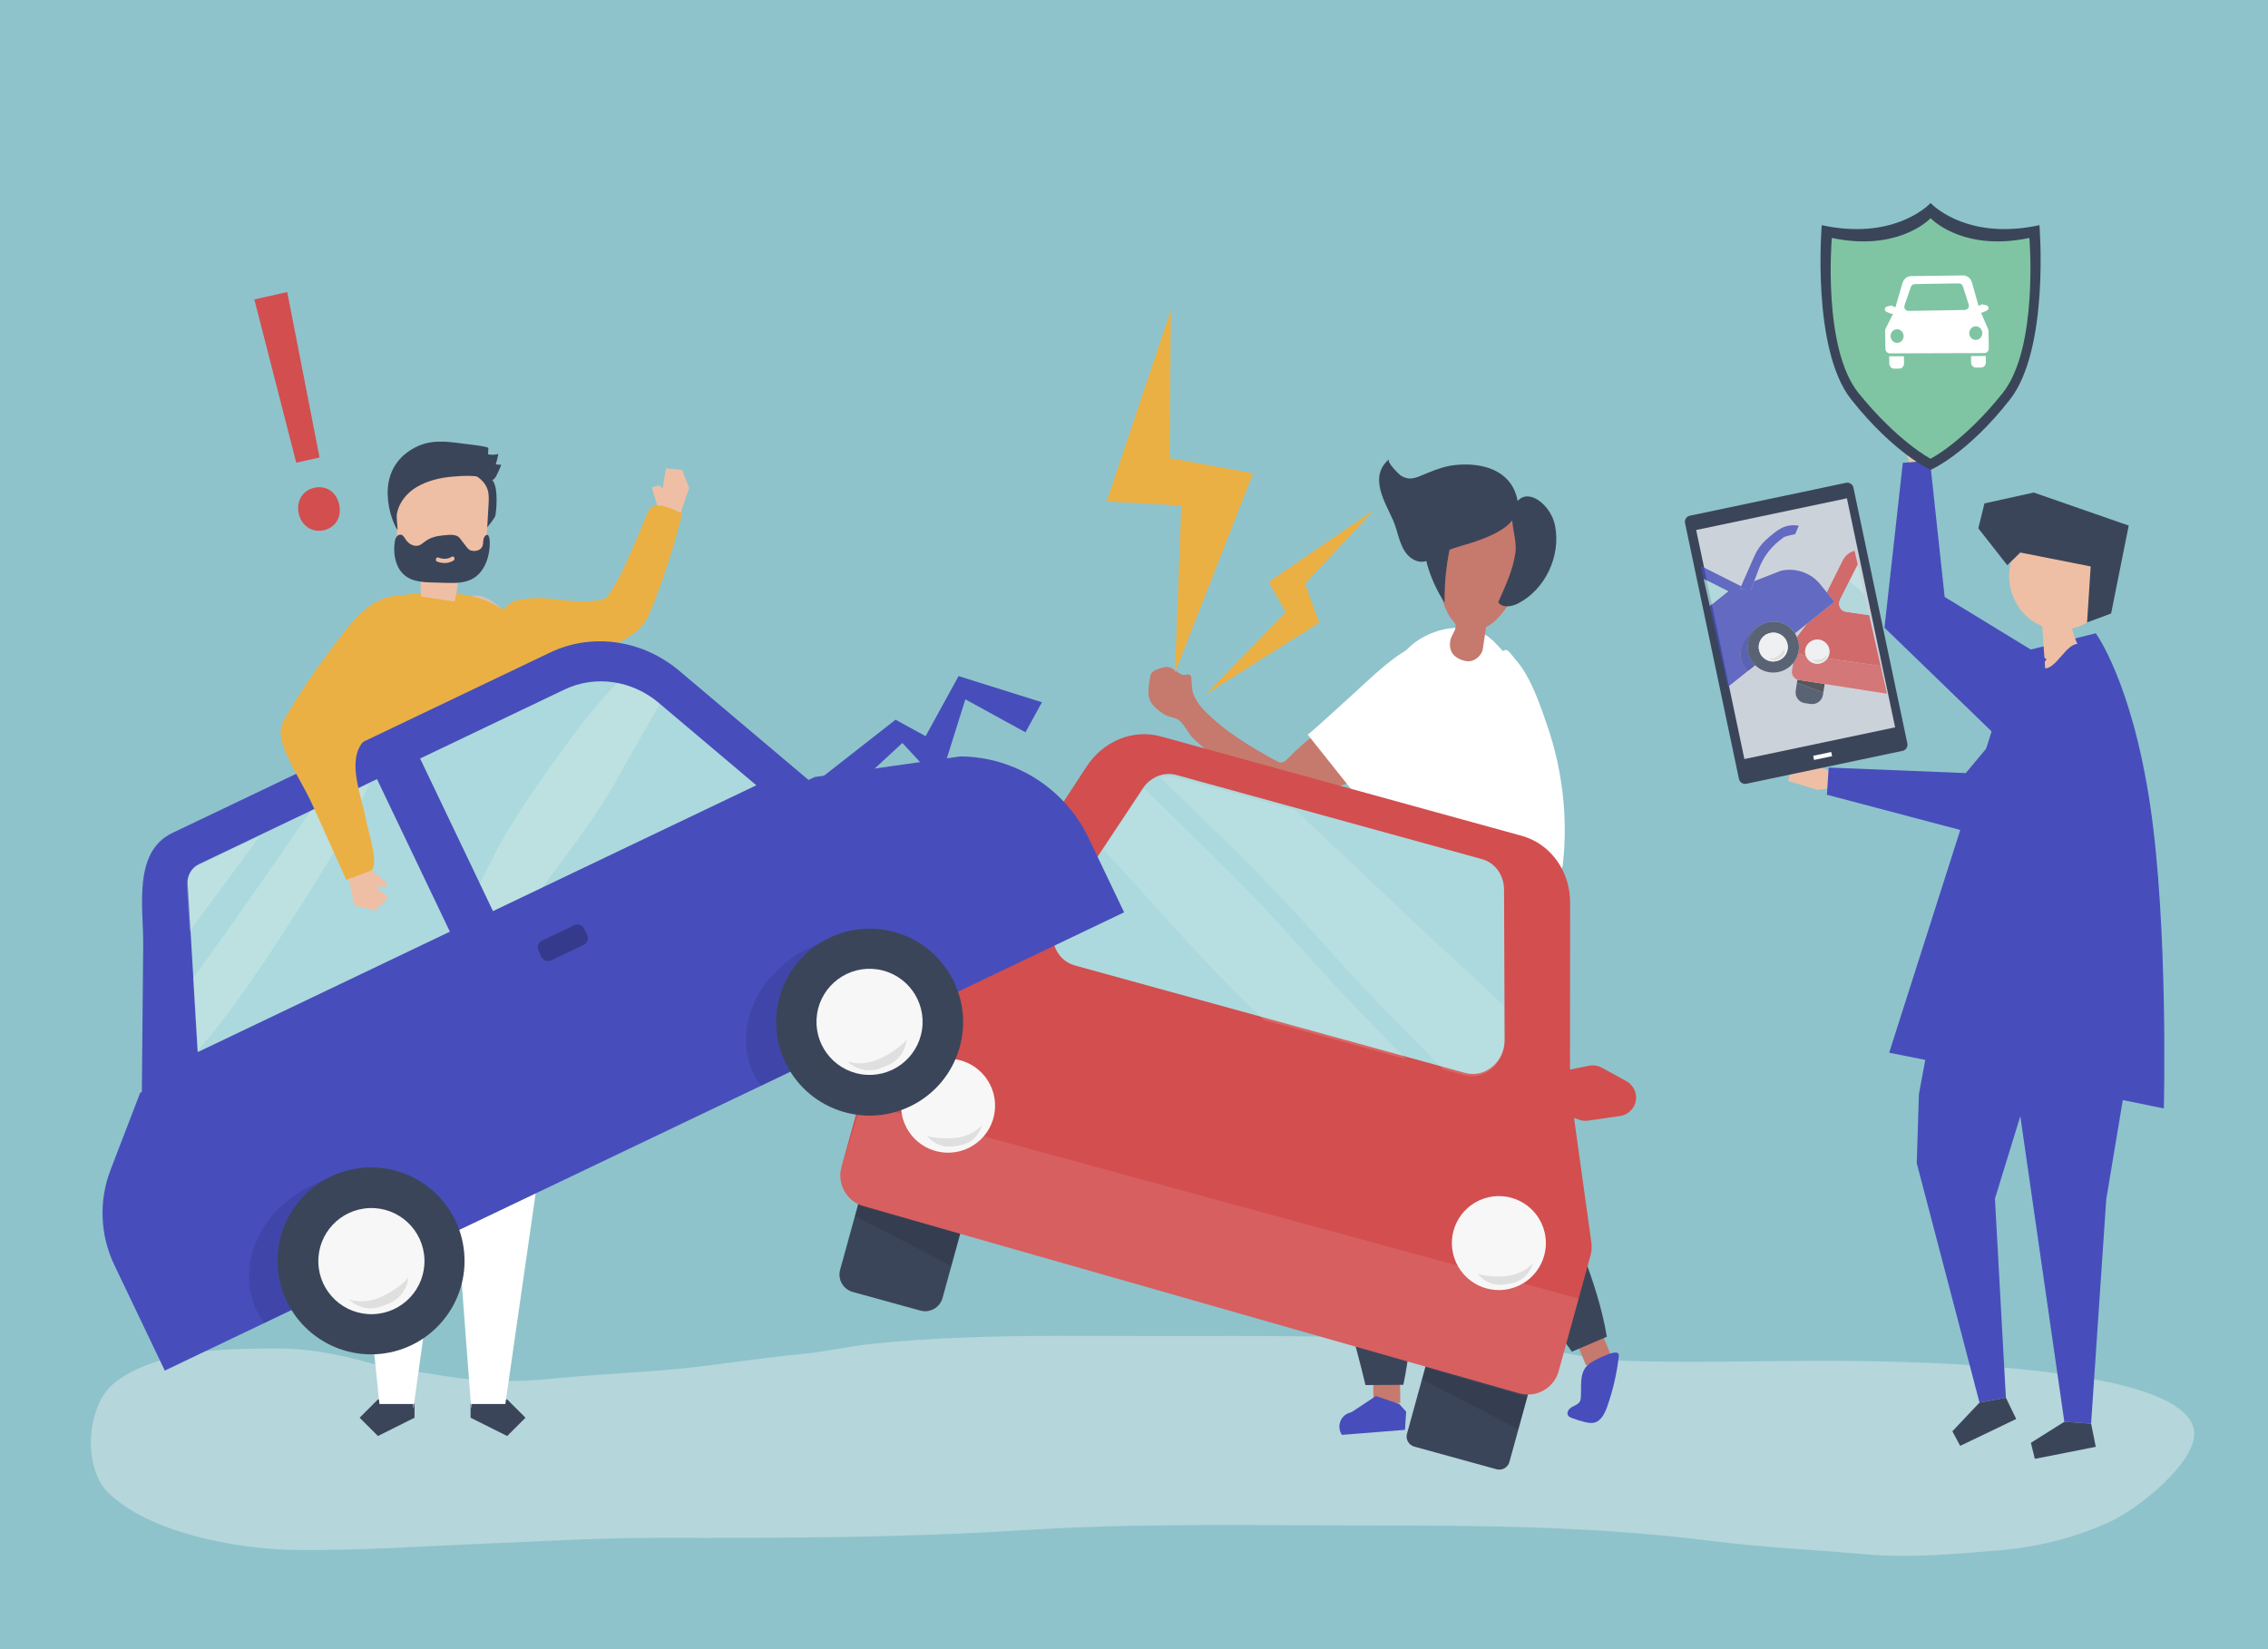 <?xml version="1.0" encoding="utf-8"?>
<!-- Generator: Adobe Illustrator 27.5.0, SVG Export Plug-In . SVG Version: 6.00 Build 0)  -->
<svg version="1.1" xmlns="http://www.w3.org/2000/svg" xmlns:xlink="http://www.w3.org/1999/xlink" x="0px" y="0px"
	 viewBox="0 0 1100 800" style="enable-background:new 0 0 1100 800;" xml:space="preserve">
<g id="background">
	<rect style="fill:#8EC3CB;" width="1100" height="800"/>
</g>
<g id="shadow">
	<g style="opacity:0.4;">
		<path style="fill:#F1F2F2;" d="M512.107,648.013c-29.875,0.085-59.75,0.768-89.571,3.927c-11.244,1.191-22.253,3.81-33.523,4.866
			c-22.511,2.11-44.62,6.047-67.211,7.863c-18.192,1.462-36.461,2.325-54.6,4.18c-17.007,1.739-35.834,1.338-52.71-1.536
			c-12.493-2.127-25.044-3.325-37.327-6.742c-13.741-3.823-28.669-6.555-42.986-6.457c-20.415,0.14-40.297,0.157-59.835,6.906
			c-6.858,2.369-15.254,6.264-20.462,11.236c-11.922,11.382-13.536,39.783-1.632,51.589c20.05,19.869,62.843,27.665,90.948,28.033
			c30.797,0.403,60.715-1.773,91.557-3.053c28.659-1.189,57.246-2.881,85.952-2.822c58.63,0.122,117.267,0,175.791-3.729
			c54.984-3.503,110.107-2.301,165.212-2.301c56.508,0,112.633,0.423,168.734,7.573c24.444,3.115,49.346,4.206,73.912,6.389
			c22.001,1.955,43.143-0.039,65.057-1.845c18.401-1.517,36.681-6.017,53.398-13.623c13.233-6.021,36.823-24.726,40.881-39.097
			c11.376-40.29-160.328-39.322-186.691-39.231c-29.492,0.101-59.218,1.025-88.687-0.046c-12.396-0.45-24.61-2.757-36.708-5.285
			c-12.05-2.518-24.192-1.878-36.412-2.936c-50.961-4.412-102.036-3.768-153.16-3.768
			C545.397,648.104,528.752,647.966,512.107,648.013z"/>
	</g>
</g>
<g id="object">
	<g>
		<g>
			<g>
				<g>
					<path style="fill:#C67A6D;" d="M565.184,323.575c0.334-0.046,0.68-0.091,1.002-0.042c3.006,0.46,4.298,2.5,7.054,3.762
						c1.229,0.563,4.161-1.306,4.57,1.487c0.151,1.031,0.165,3.612,0.465,5.813c0.439,3.21,2.935,7.013,5.474,9.667
						c9.976,10.427,22.515,17.85,35.147,24.804c0.72,0.396,1.478,0.799,2.3,0.819c1.471,0.036,2.659-1.128,3.681-2.187
						c4.737-4.915,9.932-9.388,15.495-13.344c4.964-3.529,10.376-6.706,16.376-7.75c6-1.044,12.716,0.381,16.812,4.889
						c3.067,3.376,4.352,8.286,3.333,12.731c-2.527,11.026-18.805,13.866-27.872,17.301c-8.578,3.25-17.383,5.899-26.33,7.918
						c-1.105,0.249-2.247,0.49-3.361,0.285c-1.187-0.218-2.22-0.92-3.212-1.608c-12.774-8.855-24.693-18.787-36.473-29.012
						c-3.237-2.81-4.586-6.964-7.602-9.536c-1.925-1.641-4.616-1.544-6.775-2.69c-2.136-1.134-4.652-3.168-6.217-5.008
						c-3.088-3.63-1.955-8.42-1.377-12.702c0.144-1.066,0.238-1.787,0.824-2.608c0.954-1.334,2.475-1.801,3.968-2.319
						C563.35,323.94,564.262,323.703,565.184,323.575z"/>
				</g>
				<g>
					<path style="fill:#FFFFFF;" d="M651.315,377.789c-5.696-7.156-11.392-14.313-17.087-21.469
						c0.366,0.459,30.892-27.832,32.767-29.454c7.155-6.19,14.616-12.551,23.703-15.186c19.403-5.627,35.976,15.173,24.222,32.454
						c-12.76,18.76-33.756,34.226-55.208,41.44c-0.466,0.157-0.959,0.312-1.442,0.217c-0.662-0.131-1.139-0.694-1.559-1.223
						C654.912,382.308,653.113,380.048,651.315,377.789z"/>
				</g>
			</g>
			<g>
				<g>
					<g>
						<g>
							<g>
								<g>
									<polygon style="fill:#C67A6D;" points="678.856,658.028 679.167,680.563 666.156,680.742 665.811,655.758 									"/>
								</g>
							</g>
							<g>
								<g>
									<path style="fill:#474EBB;" d="M667.314,677.211l11.316,3.839l3.373,3.727l-0.571,8.833l-30.588,2.44l0,0
										c-2.585-3.862-0.903-9.101,3.409-10.621l1.423-0.502L667.314,677.211z"/>
								</g>
							</g>
						</g>
					</g>
					<g>
						<g>
							<g>
								<g>
									<g>
										<g>
											<polygon style="fill:#C67A6D;" points="772.62,636.426 781.238,657.155 769.265,662.386 759.711,639.405 											"/>
										</g>
									</g>
									<g>
										<g>
											<path style="fill:#474EBB;" d="M769.489,662.775c0.43-0.487,0.929-0.949,1.51-1.385
												c1.439-1.079,13.037-7.387,14.033-4.544c0.162,0.462,0.11,0.97,0.053,1.457c-0.955,8.181-2.825,16.249-5.562,23.995
												c-1.171,3.314-2.947,6.984-6.286,7.81c-1.464,0.362-3,0.095-4.468-0.247c-2.166-0.504-4.297-1.167-6.371-1.983
												c-0.758-0.298-1.564-0.666-1.957-1.395c-0.787-1.46,0.586-3.189,2.02-3.975c1.434-0.786,3.185-1.351,3.885-2.857
												c0.314-0.675,0.359-1.444,0.398-2.191C767.036,671.916,766.119,666.593,769.489,662.775z"/>
										</g>
									</g>
								</g>
							</g>
							<g>
								<path style="fill:#3B455A;" d="M690.876,553.596c4.269,20.034,16.471,34.426,29.506,49.158
									c14.917,16.858,28.948,34.541,42.013,52.947c5.647-2.417,11.295-4.834,16.942-7.251
									c-4.721-28.152-17.732-53.982-27.815-80.609c-7.006-18.503-12.683-38.068-12.99-58.064
									c-0.153-9.944,2.194-19.038,3.451-28.71c1.557-11.98,1.646-24.26,3.053-36.296c0.472-4.036,0.74-8.81-2.284-11.435
									c-1.346-1.168-3.12-1.66-4.851-2.004C673.686,418.568,682.759,515.502,690.876,553.596z"/>
							</g>
						</g>
					</g>
					<path style="fill:#3B455A;" d="M743.189,448.541c0.034-12.155-1.411-23.871-3.627-32.805
						c-18.266-1.004-38.91,1.07-56.975,4.832c-17.657,3.677-28.669,7.622-28.797,27.273c-0.234,36.16-14.005,66.962-19.951,101.719
						c-3.455,20.199,2.515,38.266,9.13,56.972c7.57,21.406,14.017,43.231,19.302,65.348c6.119-0.037,12.237-0.075,18.356-0.112
						c6.038-27.886,3.547-56.852,4.06-85.413c0.357-19.848,2.336-40.16,9.443-58.781c7.812-20.469,19.062-12.323,31.972-24.193
						C738.654,491.84,743.13,469.536,743.189,448.541z"/>
				</g>
				<g>
					<path style="fill:#FFFFFF;" d="M722.446,309.38c2.017,1.604,3.79,3.54,5.542,5.457c1.569,1.718,3.138,3.435,4.708,5.153
						c5.436,5.95,8.121,14.76,10.451,22.362c12.261,40.006,16.674,94.894,8.711,136.697c-30.201,2.678-65.157-5.137-95.291-9.362
						c-2.93-0.411-6.249-1.085-7.77-3.688c-0.922-1.578-0.948-3.521-0.948-5.36c0.003-26.538,5.467-55.059,10.592-81.22
						c2.163-11.04,4.827-21.985,8.244-32.69c3.617-11.331,7.695-23.566,16.159-32.138c9.057-9.172,26.398-13.702,37.737-6.541
						C721.228,308.457,721.848,308.904,722.446,309.38z"/>
				</g>
				<g>
					<g>
						<g>
							<path style="fill:#C67A6D;" d="M719.152,314.957c0.546-3.609,1.092-7.218,1.637-10.827c0.733-0.36,1.431-0.758,2.076-1.181
								c12.595-8.255,33.724-52.575,0.149-62.496c-30.486-9.008-28.901,34.035-22.951,51.983c1.018,3.072,2.379,5.973,4.395,8.49
								c1.378,1.721,1.688,1.394,1.49,3.389c-0.192,1.931-2.065,4.115-2.491,6.151c-0.454,2.171-0.283,4.577,0.945,6.405
								c0.753,1.12,1.852,1.955,3.023,2.591c1.862,1.012,4.026,1.571,6.096,1.168C715.984,320.151,718.762,317.542,719.152,314.957z
								"/>
						</g>
					</g>
					<g>
						<g>
							<g>
								<g>
									<path style="fill:#3B455A;" d="M692.904,276.176c1.867,5.725,4.479,11.194,7.747,16.214
										c-0.175-10.594,1.075-21.211,3.706-31.457c0.201-0.782,0.396-1.666-0.017-2.354c-0.386-0.643-1.17-0.883-1.889-1.042
										C689.613,254.689,689.65,266.195,692.904,276.176z"/>
								</g>
							</g>
						</g>
						<g>
							<g>
								<g>
									<g>
										<path style="fill:#3B455A;" d="M726.634,292.139c2.061,2.973,6.573,2.173,9.749,0.534
											c13.049-6.732,20.729-22.94,17.835-37.632c-2.422-12.294-17.521-21.513-20.574-6.282
											c-1.083,5.4,2.122,12.883,1.388,18.875C733.983,276.198,730.095,284.385,726.634,292.139z"/>
									</g>
								</g>
							</g>
							<g>
								<g>
									<g>
										<path style="fill:#3B455A;" d="M693.039,229.162c-1.462,0.593-2.95,1.219-4.517,1.848
											c-3.245,1.303-5.596,1.742-8.941-0.209c-0.957-0.558-7.368-6.779-5.825-8.07c-10.226,8.563-1.816,21.062,2.019,29.908
											c2.585,5.963,3.117,14.382,8.928,18.279c6.391,4.287,10.775-1.133,16.578-3.563c5.118-2.142,10.651-3.302,15.86-5.209
											c8.642-3.164,21.501-8.723,18.639-20.507c-3.343-13.763-16.929-17.194-29.135-16.142
											C701.431,225.946,697.348,227.413,693.039,229.162z"/>
									</g>
								</g>
							</g>
						</g>
					</g>
				</g>
			</g>
			<g>
				<g>
					<g>
						<path style="fill:#FEE7DE;" d="M730.748,462.349c-0.23-0.247-0.465-0.504-0.61-0.797c-1.35-2.725-0.422-4.954-0.972-7.936
							c-0.245-1.329-3.459-2.656-1.408-4.595c0.757-0.716,2.862-2.209,4.491-3.72c2.376-2.203,4.055-6.431,4.769-10.034
							c1.351-6.818-2.651-26.623,5.645-29.979c19.491-7.885,5.787,32.697,5.427,36.512c-0.238,2.518,1.387,4.665,1.689,7.091
							c0.299,2.4,0.079,5.627-0.529,7.966c-1.198,4.613-5.769,6.436-9.607,8.423c-0.955,0.495-1.6,0.832-2.608,0.823
							c-1.64-0.014-2.896-0.991-4.177-1.916C732.101,463.641,731.382,463.03,730.748,462.349z"/>
					</g>
				</g>
				<path style="fill:#FFFFFF;" d="M732.1,316.369c0.846,0.899,1.805,2.286,3.171,3.845c7.172,8.185,11.643,21.549,15.133,31.683
					c7.435,21.589,10.139,44.831,7.573,67.535c-0.094,0.832-0.24,1.75-0.888,2.28c-0.64,0.524-1.554,0.493-2.379,0.436
					c-5.15-0.356-10.299-0.712-15.449-1.067c-1.109-0.077-2.274-0.172-3.198-0.788c-1.805-1.203-1.93-3.757-1.908-5.926
					c0.143-14.2-1.565-28.415-5.035-42.185c-1.639-6.506-6.084-14.19-6.539-20.758c-0.41-5.908,2.151-12.678,1.774-19.151
					c-0.226-3.883-0.559-9.654,1.765-13.055C729.193,314.717,730.423,314.585,732.1,316.369z"/>
			</g>
		</g>
		<g>
			<g>
				<path style="fill:#3B455A;" d="M725.837,712.729l-39.888-10.987c-2.703-0.744-4.291-3.539-3.546-6.242l18.942-68.772
					l49.676,13.682l-18.942,68.772C731.335,711.886,728.54,713.474,725.837,712.729z"/>
				<path style="fill:#3B455A;" d="M446.363,635.752l-32.766-9.025c-4.669-1.286-7.412-6.114-6.126-10.784l17.962-65.212
					l49.676,13.683l-17.962,65.212C455.861,634.296,451.033,637.038,446.363,635.752z"/>
				<path style="fill:#D34E4E;" d="M738.056,405.455l-175.043-48.213c-13.404-3.692-27.844,2.146-35.954,14.536l-54.434,83.155
					l-0.048-0.013l-44.634,46.313c-1.794,1.862-3.094,4.143-3.78,6.635l-16.041,58.239c-2.256,8.193,2.51,16.674,10.681,19.007
					l317.984,90.77c8.28,2.363,16.898-2.48,19.184-10.781l15.446-56.08c0.56-2.033,0.699-4.159,0.408-6.247l-9.465-68.039
					l-0.906-0.249l0.076-96.559C761.541,422.511,751.985,409.292,738.056,405.455z"/>
				<path style="fill:#ACD9DD;" d="M710.609,520.482l-189.337-52.15c-9.869-2.718-13.899-15.08-7.879-24.168l40.855-61.671
					c3.709-5.598,10.26-8.224,16.34-6.55l148.189,40.816c6.323,1.742,10.672,7.725,10.7,14.722l0.294,73.005
					C729.813,515.1,720.202,523.124,710.609,520.482z"/>
				<g style="opacity:0.14;">
					<path style="fill:#FFFDF0;" d="M729.376,488.024c-11.253-11.186-23.124-21.754-34.787-32.504
						c-14.617-13.472-28.819-27.428-43.38-40.971c-7.619-7.086-15.206-14.209-22.678-21.451l-58.267-16.049
						c-2.508-0.691-5.094-0.639-7.531,0.041c0.084,0.083,0.17,0.165,0.254,0.248c7.513,7.373,15.076,14.693,22.608,22.046
						c13.477,13.155,26.865,26.411,39.698,40.199c12.755,13.703,24.918,27.919,37.858,41.457
						c12.138,12.7,24.537,25.146,36.817,37.707l10.316,2.841c9.592,2.642,19.204-5.382,19.161-15.996L729.376,488.024z"/>
					<path style="fill:#FFFDF0;" d="M649.023,479.684c-13.191-14.072-25.657-28.788-39.028-42.696
						c-13.235-13.767-26.935-27.076-40.619-40.393c-4.86-4.729-9.71-9.468-14.546-14.221c-0.315,0.393-0.621,0.798-0.905,1.226
						l-18.861,28.471c3.732,4.078,7.56,8.08,11.229,12.164c21.652,24.097,43.217,48.392,66.811,70.586l68.965,18.995
						C670.963,502.526,659.854,491.238,649.023,479.684z"/>
				</g>
				<path style="fill:#D34E4E;" d="M759.208,519.285l11.593-2.301c2.088-0.414,4.255-0.079,6.12,0.947l11.904,6.549
					c2.965,1.631,4.771,4.781,4.682,8.163l0,0c-0.117,4.403-3.388,8.082-7.747,8.712l-15.53,2.245
					c-1.406,0.203-2.84,0.072-4.186-0.382l-8.067-2.723c-3.76-1.269-6.254-4.841-6.149-8.809l0.1-3.771
					C752.04,523.692,755.063,520.108,759.208,519.285z"/>
				<path style="fill:#445E7A;" d="M480.42,442.497l-8.78-7.912c-1.581-1.425-3.614-2.246-5.742-2.32l-13.578-0.47
					c-3.382-0.117-6.546,1.664-8.201,4.615l0,0c-2.154,3.842-1.228,8.676,2.194,11.45l12.19,9.88
					c1.104,0.895,2.403,1.517,3.792,1.815l8.324,1.792c3.88,0.835,7.851-0.956,9.792-4.418l1.845-3.29
					C484.321,449.953,483.56,445.326,480.42,442.497z"/>
				<path style="opacity:0.1;fill:#FFFFFF;" d="M765.657,629.928l-9.688,35.173c-2.286,8.301-10.904,13.144-19.184,10.781
					l-317.984-90.769c-8.172-2.333-12.938-10.814-10.681-19.007l9.743-31.036L765.657,629.928z"/>
				<polygon style="opacity:0.1;fill:#000100;" points="416.235,584.124 465.719,598.506 461.417,614.122 414.64,589.916 				"/>
				<polygon style="opacity:0.1;fill:#000100;" points="691.26,663.344 740.744,677.725 736.443,693.341 689.665,669.135 				"/>
				<g>
					<g>
						
							<ellipse transform="matrix(0.948 -0.319 0.319 0.948 -154.319 262.811)" style="fill:#F7F7F7;" cx="726.599" cy="603.362" rx="22.793" ry="22.793"/>
					</g>
					<path style="opacity:0.1;fill:#000100;" d="M732.181,618.755c4.298-0.769,8.51-2.739,11.261-6.129
						c-0.942,4.096-4.011,7.641-7.931,9.159c-1.331,0.516-2.738,0.807-4.145,1.046c-1.49,0.253-3,0.449-4.51,0.386
						c-4.068-0.17-8.004-2.344-10.315-5.697c0.756,1.086,5.284,1.446,6.409,1.534C726.023,619.294,729.138,619.299,732.181,618.755z
						"/>
				</g>
				<g>
					<g>
						
							<ellipse transform="matrix(0.79 -0.614 0.614 0.79 -232.457 394.709)" style="fill:#F7F7F7;" cx="459.424" cy="536.375" rx="22.793" ry="22.793"/>
					</g>
					<path style="opacity:0.1;fill:#000100;" d="M465.006,551.768c4.298-0.769,8.51-2.739,11.261-6.129
						c-0.942,4.096-4.012,7.641-7.931,9.159c-1.331,0.516-2.738,0.807-4.145,1.046c-1.49,0.253-3,0.449-4.51,0.386
						c-4.068-0.17-8.004-2.344-10.315-5.697c0.756,1.086,5.284,1.446,6.408,1.534C458.848,552.307,461.962,552.313,465.006,551.768z
						"/>
				</g>
			</g>
		</g>
		<g>
			<polygon style="fill:#EFBFA5;" points="329.44,250.863 334.247,236.757 330.88,228.018 322.958,227.177 321.459,236.861 
				319.56,235.452 316.129,236.381 318.825,245.548 319.882,250.977 			"/>
			<path style="fill:#EBB044;" d="M268.119,328.128c2.661-1.464,5.29-3.042,8.074-4.354c7.879-3.711,15.664-7.622,23.344-11.729
				c4.703-2.515,9.518-5.233,12.681-9.527c1.787-2.426,2.956-5.243,4.071-8.042c5.891-14.789,10.762-29.985,14.565-45.443
				c-3.198-1.536-11.978-5.742-15.009-2.869c-1.025,0.971-1.593,2.316-2.136,3.619c-2.585,6.203-5.223,12.384-7.914,18.541
				c-3.008,6.884-6.111,13.791-10.463,19.915c-0.564,0.793-1.169,1.592-2,2.1c-0.889,0.543-1.952,0.703-2.983,0.852
				c-15.798,2.279-25.161-3.596-40.674,0.282c-3.496,0.843-13.162,11.559-15.34,14.42c-1.704,2.239-2.089,5.193-2.252,8.002
				c-0.216,3.723-0.109,7.619,1.6,10.933c1.987,3.853,5.957,6.417,10.156,7.495c4.199,1.078,8.629,0.823,12.915,0.169
				C260.906,331.858,264.542,330.096,268.119,328.128z"/>
		</g>
		<polygon id="XMLID_165_" style="fill:#EBB044;" points="567.907,150.472 536.744,243.276 572.959,245.265 569.83,326.396 
			607.755,229.646 567.235,222.16 		"/>
		<polygon id="XMLID_148_" style="fill:#EBB044;" points="666.68,247.156 615.328,282.315 623.624,296.932 584.876,336.733 
			639.796,302.122 632.974,283.111 		"/>
		<g>
			<g>
				<polygon style="fill:#474EBB;" points="995.152,471.121 995.152,491.811 967.566,581.466 972.872,678.017 960.076,680.381 
					929.635,564.224 930.69,530.745 943.428,462.464 				"/>
				<polygon style="fill:#474EBB;" points="973.269,495.618 1001.222,689.694 1014.202,690.602 1021.545,581.825 1038.786,478.377 
									"/>
				<polygon style="fill:#3B455A;" points="960.076,680.381 946.914,694.311 950.716,701.372 977.873,688.336 972.872,678.017 				
					"/>
				<polygon style="fill:#3B455A;" points="1001.222,689.694 984.997,699.894 986.914,707.68 1016.467,701.844 1014.202,690.602 
									"/>
			</g>
			<path style="fill:#474EBB;" d="M978.045,316.806l38.423-9.603c0,0,17.446,23.587,26.367,83.278
				c8.852,59.228,6.649,147.213,6.649,147.213s-114.441-23.362-133.215-27.047l37.038-116.065L978.045,316.806z"/>
			<g>
				<polygon style="fill:#EFBFA5;" points="881.461,383.146 867.279,378.845 868.853,372.704 879.217,373.499 878.614,370.249 
					890.301,375.407 889.527,382.012 				"/>
				<polygon style="fill:#474EBB;" points="990.562,330.547 953.412,375.017 886.929,372.333 886.063,385.518 963.853,406.083 
					1021.538,361.892 				"/>
			</g>
			<g>
				<path style="fill:#EFBFA5;" d="M978.223,263.949c10.377,4.227,23.145-1.281,32.906,4.276c6.346,3.613,9.761,11.388,9.633,18.861
					c-0.06,3.483-0.836,7.049-2.805,9.894c-1.277,1.846-3.008,3.323-4.874,4.528c-2.494,1.612-5.265,2.724-8.14,3.337
					c0.635,2.576,1.504,5.094,2.594,7.512c-5.511,0.289-10.09,11.596-15.601,11.885c-0.17-3.168-1.273-17.355-1.443-20.524
					c-1.448-0.56-2.849-1.245-4.167-2.085c-7.972-5.079-12.718-15.041-11.746-24.657C975.034,272.47,976.62,268.173,978.223,263.949
					z"/>
				<polygon style="fill:#3B455A;" points="979.867,268.026 1014.002,274.772 1012.245,301.947 1023.914,297.589 1032.445,254.956 
					986.381,238.924 962.477,244.197 959.501,256.281 973.543,274.191 				"/>
			</g>
		</g>
		<g>
			<g>
				<polygon style="fill:#E4C9AA;" points="924.547,219.615 926.713,204.954 933.019,205.606 933.759,215.975 936.885,214.899 
					933.503,227.219 926.856,227.425 				"/>
				<polygon style="fill:#474EBB;" points="992.634,319.784 943.179,289.584 936.047,223.431 922.878,224.515 913.989,304.485 
					966.19,355.036 				"/>
			</g>
		</g>
		<g>
			<g>
				<path style="fill:#3B455A;" d="M922.752,364.234l-75.76,15.966c-1.632,0.344-3.234-0.7-3.578-2.333L817.257,253.75
					c-0.344-1.632,0.7-3.234,2.333-3.578l75.76-15.966c1.632-0.344,3.234,0.7,3.578,2.333l26.157,124.117
					C925.429,362.288,924.385,363.89,922.752,364.234z"/>
				
					<rect x="833.203" y="247.886" transform="matrix(0.979 -0.206 0.206 0.979 -44.108 186.068)" style="fill:#CCD2D9;" width="74.675" height="113.485"/>
				
					<rect x="879.167" y="365.327" transform="matrix(0.979 -0.206 0.206 0.979 -56.554 190.082)" style="fill:#FFFFFF;" width="8.942" height="2.063"/>
			</g>
			<g style="opacity:0.79;">
				<path style="fill:#3B455A;" d="M884.955,331.8l-0.625,4.129l-12.796-4.714l0.232-1.531l0.016,0.002
					c-0.005-0.002-0.011-0.003-0.016-0.005l-0.825,5.45c-0.435,2.872,1.556,5.543,4.446,5.965l2.75,0.402
					c2.89,0.422,5.585-1.563,6.02-4.435L884.955,331.8L884.955,331.8z"/>
				<path style="fill:#3C3D43;" d="M871.782,329.686l-0.016-0.002l-0.232,1.531l12.796,4.714l0.625-4.129l-12.497-1.944
					C872.223,329.819,871.999,329.759,871.782,329.686z"/>
				<path style="opacity:0.1;" d="M871.782,329.686l-0.016-0.002l-0.232,1.531l12.796,4.714l0.625-4.129l-12.497-1.944
					C872.223,329.819,871.999,329.759,871.782,329.686z"/>
				<path style="fill:#687480;" d="M870.255,328.743c-0.237-0.235-0.447-0.495-0.618-0.78
					C869.809,328.247,870.018,328.508,870.255,328.743z"/>
				<path style="fill:#687480;" d="M869.666,321.718l-0.547,3.614l0.72-3.832C869.781,321.572,869.725,321.646,869.666,321.718z"/>
				<path style="fill:#687480;" d="M869.457,327.626c-0.11-0.23-0.197-0.471-0.261-0.721
					C869.26,327.155,869.347,327.396,869.457,327.626z"/>
				<path style="fill:#687480;" d="M870.947,329.294c-0.184-0.115-0.356-0.246-0.518-0.388
					C870.59,329.048,870.762,329.178,870.947,329.294z"/>
				<path style="fill:#D34E4E;" d="M876.467,302.523l-4.25,5.596c-0.263,0.346-0.46,0.734-0.598,1.143
					c1.039,2.578,1.152,5.407,0.394,8.021l3.742,0.537c-0.245-0.805-0.324-1.674-0.19-2.562c0.486-3.209,3.497-5.427,6.726-4.955
					c3.229,0.472,5.453,3.455,4.967,6.664c-0.133,0.878-0.46,1.678-0.924,2.373l25.79,3.703l-5.561-24.624l-11.328-1.655
					c-2.626-0.384-4.046-3.417-2.777-5.931l8.563-16.955l-1.51-6.687c-2.417,0.585-4.559,2.267-5.772,4.702l-7.717,15.491
					l3.687,4.56L876.467,302.523z"/>
				<path style="fill:#687480;" d="M872.457,329.855l12.497,1.944l0,0l30.209,4.7l0,0L872.457,329.855
					c-0.544-0.085-1.045-0.274-1.486-0.545c0.246,0.151,0.514,0.274,0.795,0.371c0.005,0.002,0.011,0.003,0.016,0.005
					C871.999,329.759,872.223,329.819,872.457,329.855z"/>
				<path style="fill:#ACD9DD;" d="M895.236,296.763l11.328,1.655l-2.333-10.329c-1.307-1.129-2.611-2.261-3.916-3.391
					c-1.071-0.928-2.181-1.831-3.268-2.756l3.977-7.875c0.009-0.017,0.02-0.033,0.029-0.051l-0.031-0.14l-8.563,16.955
					C891.19,293.346,892.61,296.379,895.236,296.763z"/>
				<path style="fill:#C1E4E5;" d="M897.048,281.943c1.087,0.925,2.197,1.827,3.268,2.756c1.304,1.13,2.609,2.262,3.916,3.391
					l-3.178-14.073c-0.009,0.017-0.02,0.033-0.029,0.051L897.048,281.943z"/>
				<path style="opacity:0.06;fill:#FFFFFF;" d="M869.119,325.332L869.119,325.332c-0.082,0.542-0.05,1.075,0.077,1.574
					C869.068,326.406,869.037,325.874,869.119,325.332L869.119,325.332z"/>
				<path style="opacity:0.06;fill:#FFFFFF;" d="M870.971,329.31c-0.008-0.005-0.016-0.012-0.025-0.017
					C870.955,329.299,870.963,329.305,870.971,329.31z"/>
				<path style="opacity:0.06;fill:#FFFFFF;" d="M870.429,328.906c-0.06-0.052-0.117-0.107-0.173-0.163
					C870.312,328.798,870.369,328.853,870.429,328.906z"/>
				<path style="fill:#D34E4E;" d="M872.457,329.855l42.707,6.644l-3.039-13.457l-25.79-3.703c-1.231,1.845-3.457,2.925-5.802,2.583
					c-2.335-0.341-4.138-1.998-4.777-4.102l-3.742-0.537c-0.438,1.508-1.166,2.943-2.174,4.216l-0.72,3.832l0,0.001
					c-0.082,0.541-0.05,1.074,0.077,1.573c0.064,0.249,0.151,0.491,0.261,0.721c0.055,0.115,0.115,0.227,0.18,0.336
					c0.171,0.285,0.381,0.546,0.618,0.78c0.057,0.056,0.114,0.111,0.173,0.163c0.161,0.142,0.333,0.273,0.518,0.388
					c0.008,0.005,0.016,0.011,0.025,0.017C871.412,329.581,871.913,329.771,872.457,329.855z"/>
				<path style="opacity:0.1;fill:#FFFFFF;" d="M872.211,329.869l42.707,6.644l-3.039-13.457l-25.79-3.703
					c-1.231,1.845-3.457,2.925-5.802,2.583c-2.335-0.341-4.138-1.998-4.777-4.102l-3.742-0.537
					c-0.438,1.508-1.165,2.943-2.174,4.216l-0.72,3.832l0,0.001c-0.082,0.541-0.05,1.074,0.077,1.573
					c0.064,0.25,0.151,0.491,0.261,0.721c0.055,0.115,0.115,0.227,0.18,0.336c0.171,0.285,0.381,0.546,0.618,0.78
					c0.057,0.056,0.114,0.111,0.173,0.163c0.161,0.142,0.334,0.273,0.518,0.388c0.008,0.005,0.016,0.011,0.024,0.017
					C871.166,329.595,871.667,329.785,872.211,329.869z"/>
				<path style="fill:#F7F7F7;" d="M887.258,316.966c0.486-3.209-1.738-6.192-4.967-6.664c-3.229-0.472-6.24,1.747-6.726,4.955
					c-0.134,0.888-0.055,1.757,0.19,2.562c0.639,2.103,2.443,3.76,4.777,4.102c2.345,0.343,4.571-0.738,5.802-2.583
					C886.798,318.644,887.126,317.844,887.258,316.966z M884.277,320.541c-0.327,0.174-0.68,0.293-1.035,0.398
					c-0.376,0.112-0.759,0.209-1.15,0.241c-1.053,0.085-2.134-0.347-2.833-1.131c0.228,0.254,1.405,0.203,1.698,0.19
					c0.799-0.036,1.601-0.132,2.368-0.368c1.083-0.332,2.107-0.969,2.711-1.922C885.92,319.026,885.24,320.03,884.277,320.541z"/>
				<path style="fill:#FFFFEB;" d="M883.326,319.872c-0.767,0.235-1.569,0.332-2.368,0.368c-0.292,0.013-1.47,0.064-1.698-0.19
					c0.699,0.784,1.78,1.216,2.833,1.131c0.391-0.032,0.774-0.129,1.15-0.241c0.355-0.105,0.708-0.224,1.035-0.398
					c0.962-0.512,1.643-1.515,1.759-2.592C885.433,318.903,884.409,319.54,883.326,319.872z"/>
				<path style="opacity:0.1;" d="M883.326,319.872c-0.767,0.235-1.569,0.332-2.368,0.368c-0.292,0.013-1.47,0.064-1.698-0.19
					c0.699,0.784,1.78,1.216,2.833,1.131c0.391-0.032,0.774-0.129,1.15-0.241c0.355-0.105,0.708-0.224,1.035-0.398
					c0.962-0.512,1.643-1.515,1.759-2.592C885.433,318.903,884.409,319.54,883.326,319.872z"/>
				<path style="fill:#8C343E;" d="M847.931,325.321l3.334-2.663c-0.006-0.006-0.013-0.012-0.019-0.019L847.931,325.321z"/>
				<path style="fill:#474EBB;" d="M850.021,306.069c0.401-0.32,0.814-0.61,1.232-0.885c0.322-0.321,0.663-0.629,1.027-0.919
					c5.364-4.285,13.196-3.452,17.494,1.862c0.29,0.358,0.554,0.729,0.797,1.108l5.896-4.711l13.243-10.58l-3.687-4.56l-3.166-3.916
					c-4.563-5.641-11.971-8.2-19.092-6.594l-12.944,5.031l-1.561,4.156l-5.453-0.22l0.643-1.461l-19.597-9.865l1.427,6.32
					l11.894,5.988l-8.93,7.134l8.857,39.217l9.785-7.818c-0.494-0.414-0.953-0.878-1.369-1.392
					C842.422,318.899,843.99,310.887,850.021,306.069z"/>
				<polygon style="fill:#ACD9DD;" points="826.281,280.835 829.245,293.957 838.175,286.823 				"/>
				<polygon style="opacity:0.1;" points="847.887,325.357 847.931,325.321 847.887,325.357 				"/>
				<path style="fill:#8C343E;" d="M850.348,321.645c-4.006-4.954-3.524-12.051,0.905-16.462c-0.418,0.276-0.831,0.565-1.232,0.885
					c-6.031,4.818-7.599,12.83-3.503,17.896c0.416,0.514,0.874,0.979,1.369,1.392l0.045-0.036l3.314-2.682
					C850.933,322.327,850.632,321.996,850.348,321.645z"/>
				<path style="fill:#3B46A8;" d="M850.348,321.645c-4.006-4.954-3.524-12.051,0.905-16.462c-0.418,0.276-0.831,0.565-1.232,0.885
					c-6.031,4.818-7.599,12.83-3.503,17.896c0.416,0.514,0.874,0.979,1.369,1.392l0.045-0.036l3.314-2.682
					C850.933,322.327,850.632,321.996,850.348,321.645z"/>
				<path style="fill:#3B455A;" d="M872.013,317.283c0.758-2.614,0.646-5.443-0.394-8.021c-0.281-0.698-0.631-1.376-1.049-2.028
					c-0.243-0.379-0.507-0.749-0.797-1.108c-4.297-5.314-12.13-6.148-17.494-1.862c-0.364,0.291-0.705,0.598-1.027,0.919
					c-4.429,4.411-4.911,11.508-0.905,16.462c0.284,0.351,0.585,0.682,0.898,0.994c0.006,0.006,0.013,0.012,0.019,0.019
					c4.427,4.389,11.574,4.846,16.577,0.85c0.681-0.544,1.289-1.145,1.824-1.79c0.06-0.072,0.116-0.146,0.174-0.219
					C870.848,320.225,871.576,318.791,872.013,317.283z M866.171,317.386c-1.958,3.358-6.28,4.513-9.654,2.579
					c-3.375-1.933-4.523-6.223-2.566-9.58c1.958-3.358,6.28-4.513,9.654-2.579C866.98,309.739,868.128,314.029,866.171,317.386z"/>
				<path style="fill:#F7F7F7;" d="M863.605,307.806c-3.374-1.933-7.697-0.779-9.654,2.579c-1.957,3.358-0.809,7.647,2.566,9.58
					c3.375,1.933,7.697,0.779,9.654-2.579C868.128,314.029,866.98,309.739,863.605,307.806z M864.315,318.288
					c-0.32,0.341-0.697,0.624-1.081,0.891c-0.363,0.252-0.737,0.493-1.144,0.668c-1.196,0.516-2.645,0.404-3.742-0.289
					c1.344,0.147,2.704-0.334,3.821-1.095c0.791-0.539,1.479-1.215,2.106-1.932c0.23-0.263,1.153-1.321,1.084-1.722
					C865.576,316.043,865.178,317.37,864.315,318.288z"/>
				<path style="fill:#FFFFED;" d="M864.275,316.531c-0.627,0.718-1.315,1.393-2.106,1.932c-1.117,0.762-2.476,1.242-3.821,1.095
					c1.098,0.693,2.546,0.804,3.742,0.289c0.406-0.175,0.781-0.416,1.144-0.668c0.384-0.267,0.761-0.551,1.081-0.891
					c0.862-0.918,1.261-2.245,1.044-3.479C865.428,315.21,864.505,316.268,864.275,316.531z"/>
				<path style="opacity:0.1;" d="M864.275,316.531c-0.627,0.718-1.315,1.393-2.106,1.932c-1.117,0.762-2.476,1.242-3.821,1.095
					c1.098,0.693,2.546,0.804,3.742,0.289c0.406-0.175,0.781-0.416,1.144-0.668c0.384-0.267,0.761-0.551,1.081-0.891
					c0.862-0.918,1.261-2.245,1.044-3.479C865.428,315.21,864.505,316.268,864.275,316.531z"/>
				<path style="fill:#474EBB;" d="M849.261,286.061l1.561-4.156l2.272-6.05c1.951-5.196,5.255-9.79,9.571-13.314
					c1.124-0.917,2.033-1.639,2.358-1.848c1.108-0.71,5.68-1.589,5.68-1.589l1.683-4.057c0,0-4.126-1.06-8.384,1.127
					c-2.193,1.127-5.103,3.553-7.409,5.642c-2.418,2.19-4.346,4.858-5.657,7.835l-6.486,14.728l-0.643,1.461L849.261,286.061z"/>
			</g>
		</g>
		<g>
			<g>
				<g>
					<path style="fill:#3B455A;" d="M989.155,109.228c-33.411,7.232-50.372-8.291-52.658-10.582c0,0-0.047-0.229-0.135-0.137
						c-0.089-0.092-0.135,0.137-0.135,0.137c-2.286,2.291-19.246,17.814-52.658,10.582c0,0-5.13,60.11,14.346,84.631
						c20.802,26.191,38.359,34.11,38.447,34.042c0.088,0.068,17.796-7.7,38.447-34.042
						C994.129,169.214,989.155,109.228,989.155,109.228z"/>
					<path style="fill:#7FC5A3;" d="M984.266,115.41c-30.319,6.439-45.709-7.381-47.784-9.421c0,0-0.042-0.204-0.123-0.122
						c-0.081-0.081-0.123,0.122-0.123,0.122c-2.075,2.04-17.465,15.86-47.784,9.421c0,0-4.655,53.514,13.019,75.345
						c18.876,23.318,34.792,31.799,34.871,31.738c0.08,0.061,16.165-8.287,34.904-31.738
						C988.78,168.815,984.266,115.41,984.266,115.41z"/>
				</g>
			</g>
			<g>
				<path style="fill:#FFFFFF;" d="M955.96,172.714l0.049,3.208c0.02,1.336,1.074,2.406,2.354,2.389l2.51-0.033
					c1.279-0.017,2.3-1.113,2.28-2.449l-0.049-3.228c-0.189,0.058-0.389,0.091-0.596,0.091L955.96,172.714z"/>
				<path style="fill:#FFFFFF;" d="M916.28,172.806l0.055,3.63c0.02,1.336,1.074,2.406,2.354,2.389l2.51-0.033
					c1.279-0.017,2.3-1.113,2.28-2.449l-0.054-3.524l-6.764,0.022C916.53,172.842,916.403,172.829,916.28,172.806z"/>
				<path style="fill:#FFFFFF;" d="M961.748,151.529l1.979-0.936c0.555-0.263,0.847-0.906,0.691-1.523
					c-0.12-0.474-0.483-0.84-0.941-0.948l-1.839-0.433c-0.288-0.068-0.59-0.027-0.851,0.114l-1.17,0.633l-3.143-11.257
					c-0.599-2.145-2.385-3.6-4.388-3.574l-25.17,0.326c-1.927,0.025-3.621,1.417-4.218,3.466l-3.416,11.733
					c-0.012-0.007-0.023-0.016-0.035-0.022l-1.477-0.748c-0.266-0.135-0.568-0.167-0.854-0.092l-1.825,0.48
					c-0.454,0.12-0.806,0.494-0.912,0.971c-0.137,0.621,0.174,1.256,0.738,1.505l2.007,0.885c0.182,0.08,0.379,0.114,0.575,0.1
					l0.681-0.049l-3.629,7.227c-0.166,0.331-0.25,0.701-0.245,1.075l0.134,8.746c0.017,1.095,0.783,1.996,1.782,2.179
					c0.124,0.023,0.25,0.036,0.38,0.036l6.764-0.022l32.536-0.106l6.547-0.021c0.207-0.001,0.407-0.034,0.596-0.091
					c0.901-0.275,1.553-1.149,1.537-2.179l-0.129-8.421c-0.005-0.305-0.069-0.607-0.189-0.885l-3.473-8.07l0.384,0.018
					C961.373,151.653,961.568,151.613,961.748,151.529z M920.159,166.311c-1.745,0.023-3.182-1.437-3.21-3.259
					c-0.028-1.822,1.364-3.318,3.109-3.341c1.745-0.023,3.182,1.436,3.21,3.259C923.297,164.793,921.904,166.288,920.159,166.311z
					 M952.9,150.37l-27.221,0.447c-1.419,0.023-2.428-1.336-1.974-2.658l3.086-8.968c0.28-0.814,1.053-1.368,1.927-1.383
					l21.305-0.35c0.909-0.015,1.717,0.557,1.989,1.407l2.83,8.871C955.253,149.026,954.279,150.347,952.9,150.37z M961.429,161.553
					c0.028,1.823-1.364,3.318-3.109,3.341c-1.745,0.023-3.182-1.436-3.21-3.259c-0.028-1.822,1.364-3.318,3.109-3.341
					C959.964,158.272,961.401,159.731,961.429,161.553z"/>
			</g>
		</g>
		<g>
			<g>
				<polygon style="fill:#EBCEB1;" points="301.871,398.432 297.468,407.259 311.203,416.232 320.096,411.042 320.314,402.181 
					312.502,402.395 313.328,400.74 315.833,399.93 314.979,397.43 				"/>
			</g>
			<g>
				<g>
					<path style="fill:#D6C0B9;" d="M218.945,296.896c1.819-2.732,4.179-5.04,7.093-6.574c1.544-0.813,3.244-1.399,4.989-1.417
						c1.84-0.019,3.636,0.592,5.279,1.422c21.157,10.683,22.131,45.257,22.314,65.544c0.118,12.972,18.122,20.131,27.668,26.904
						c4.396,3.119,18.847,10.475,18.9,15.354c0.011,1.034-5.646,11.998-5.439,12.08c-12.35-4.821-24.699-9.643-37.049-14.464
						c-9.121-3.561-18.729-5.482-27.779-9.387c-3.431-1.481-6.939-3.246-9.104-6.293c-1.678-2.362-2.378-5.26-3.043-8.08
						c-3.321-14.084-5.744-28.078-7.421-42.444c-0.839-7.183-1.818-14.475-0.633-21.61
						C215.367,304.043,216.768,300.166,218.945,296.896z"/>
				</g>
			</g>
		</g>
		<g>
			<path style="fill:#EBB044;" d="M200.299,288.032c-0.184,0.017-0.367,0.034-0.549,0.052c-4.758,0.46-9.556,2.147-12.898,5.564
				c-1.696,1.734-2.956,3.843-4.092,5.987c-3.036,5.73-5.193,11.77-7.479,17.816c-6.652,17.592-11.927,35.707-15.801,54.11
				c-1.866,8.864-12.954,109.789-6.385,109.364c40.145-2.601,80.371-3.964,120.6-4.084c2.675-52.317,5.095-106.382-13.383-155.4
				c-2.873-7.621-6.316-15.188-11.728-21.274C237.024,287.168,216.51,286.521,200.299,288.032z"/>
			<g>
				<g>
					<g id="XMLID_147_">
						<polygon style="fill:#3B455A;" points="228.235,680.803 228.235,687.724 245.983,696.598 254.856,687.724 245.983,678.85 
							244.838,678.85 244.552,680.803 						"/>
					</g>
					<g id="XMLID_146_">
						<polygon style="fill:#3B455A;" points="184.529,678.85 183.303,678.85 174.43,687.724 183.303,696.598 201.051,687.724 
							201.051,680.803 184.734,680.803 						"/>
					</g>
					<g>
						<g>
							<path style="fill:#FFFFFF;" d="M265.262,469.613c-9.994-2.923-20.82-7.433-31.259-7.339c-1.108,0.01-2.219,0.04-3.329,0.066
								c-0.929,0.07-1.875,0.144-2.838,0.222c-6.995,0.563-14.854,1.314-23.058,2.31c-0.403,0.049-0.804,0.096-1.209,0.147
								c-10.494,2.284-17.308,3.177-21.732,3.411c-4.256,1.135-8.404,2.569-12.288,4.449c-1.938,0.939-3.736,1.992-5.469,3.099
								l-0.055,11.403l20.008,193.684h16.405v1.972h0.094l18.037-129.915l0.075-0.732l9.882,130.647h0.094v-1.972h16.484
								l20.908-145.484L265.262,469.613z"/>
						</g>
					</g>
				</g>
				<g>
					<g>
						<path style="fill:#3B455A;" d="M231.54,236.932c2.102,4.239,2.975,9.04,2.941,13.787c-0.009,1.262,0.002,2.721,0.965,3.517
							c1.031,0.852,0.001,2.549,0.87,1.527c0.869-1.022,3.825-4.576,4.018-5.913c0.451-3.132,0.607-6.309,0.466-9.471
							c-0.123-2.751-0.528-5.639-2.183-7.818c-0.982-1.292-2.331-2.234-3.661-3.15c-1.928-1.327-3.916-2.668-6.18-3.22
							c-3.902-0.953-6.391,0.358-3.056,3.334C228.109,231.657,230.1,234.028,231.54,236.932z"/>
					</g>
					<g>
						<g>
							<path style="fill:#EFBFA5;" d="M204.337,289.402c5.394,0.799,10.788,1.598,16.181,2.397
								c1.066-4.718,1.794-9.529,2.176-14.372c4.762-0.576,10.392-1.838,12.261-6.782c0.589-1.557,0.693-3.279,0.791-4.964
								c0.403-6.964,0.806-13.928,1.209-20.892c0.139-2.408,0.271-4.891-0.428-7.17c-1.225-3.998-4.724-6.526-8.197-8.183
								c-8.863-4.23-19.422-4.633-28.048,0.271c-2.296,1.305-4.487,3.023-5.894,5.438c-2.169,3.723-2.16,8.461-2.077,12.893
								c0.077,4.091,0.153,8.182,0.23,12.273c0.088,4.705,0.507,10.138,3.962,12.801c1.834,1.414,4.278,1.784,5.83,3.571
								C205.072,279.836,203.483,285.105,204.337,289.402z"/>
						</g>
					</g>
					<g>
						<path style="fill:#3B455A;" d="M237.548,262.991c-0.011-1.296-0.374-5.11-2.405-2.831c-0.531,0.596-0.699,1.469-0.771,2.296
							c-0.073,0.827-0.079,1.681-0.375,2.448c-0.68,1.759-2.669,2.472-4.403,2.35c-0.689-0.048-1.387-0.201-1.979-0.586
							c-0.575-0.374-1.018-0.944-1.449-1.503c-1.048-1.358-2.096-2.716-3.144-4.074c-1.801-2.334-5.648-1.567-8.245-1.36
							c-2.993,0.239-6.014,0.996-8.544,2.858c-0.255,0.188-0.505,0.386-0.756,0.584c-0.612,0.483-1.226,0.961-1.924,1.262
							c-2.354,1.017-5.137-0.319-6.639-2.53c-0.689-1.013-1.313-2.304-2.45-2.527c-0.89-0.174-1.795,0.433-2.298,1.262
							c-0.503,0.829-0.678,1.839-0.79,2.824c-0.409,3.587-0.109,7.323,1.263,10.595c2.976,7.095,9.363,8.282,15.833,8.465
							c2.558,0.072,5.115,0.145,7.673,0.217c4.676,0.133,9.622,0.194,13.696-2.361c3.594-2.254,5.866-6.286,6.931-10.579
							C237.32,267.585,237.568,265.282,237.548,262.991z M219.966,271.906c-2.545,1.553-5.26,1.501-7.958,0.519
							c-1.147-0.418-0.552-2.381,0.597-1.962c2.236,0.814,4.382,0.909,6.5-0.384C220.17,269.428,221.025,271.26,219.966,271.906z"/>
					</g>
					<g>
						<path style="fill:#3B455A;" d="M240.436,225.293c0.537-1.665,0.957-3.368,1.257-5.093c-1.609,0.481-3.338,0.541-4.975,0.172
							c0.047-1.002,0.094-2.004,0.141-3.006c0.035-0.834-11.019-1.998-11.916-2.12c-8.395-1.145-16.072-2.218-23.928,1.985
							c-6.711,3.59-11.184,9.24-12.57,16.828c-1.324,7.249,0.542,16.905,4.386,23.181c0.075-1.945-0.793-6.586-0.249-8.409
							c0.37-1.836,1.089-3.588,2.04-5.19c1.898-3.199,4.722-5.827,7.921-7.64c5.101-2.891,10.931-4.255,16.71-4.767
							c5.295-0.469,11.737-0.821,16.859,0.867c2.462,0.812,2.844,1.47,4.486-1.013c0.29-0.438,2.67-5.603,2.464-5.617
							C242.186,225.411,241.311,225.352,240.436,225.293z"/>
					</g>
				</g>
			</g>
		</g>
		<g>
			<g>
				<g>
					<path style="fill:#474EBB;" d="M53.613,567.501l14.394-37.435l0.79-0.37c0.035-3.789,0.07-7.578,0.105-11.367
						c0.185-20.002,0.369-40.004,0.554-60.006c0.163-17.593-5.2-45.009,14.079-54.222l183.255-87.555
						c20.354-9.725,44.782-6.246,62.757,8.938l62.589,52.868l3.063-1.434l70.632-9.993c26.581,0.246,50.701,15.609,62.16,39.594
						l17.22,36.04L79.924,664.863l-24.498-51.276C48.517,599.127,47.861,582.46,53.613,567.501z"/>
					<path style="fill:#ACD9DD;" d="M218.198,451.944L95.934,510.359l-4.908-81.657c-0.244-4.065,1.879-7.793,5.397-9.474
						l86.416-41.288L218.198,451.944z"/>
					<path style="fill:#ACD9DD;" d="M203.754,367.948l70.036-33.462c14.841-7.091,32.654-4.554,45.76,6.517l47.272,39.931
						l-127.712,61.018L203.754,367.948z"/>
					<g style="opacity:0.2;">
						<path style="fill:#FFFFF1;" d="M95.573,446.853c-1.21,1.646-2.417,3.296-3.626,4.944l-1.343-22.343
							c-0.244-4.065,1.879-7.793,5.397-9.474l29.937-14.303C115.905,419.465,105.675,433.114,95.573,446.853z"/>
						<path style="fill:#FFFFF1;" d="M101,464.304c16.639-22.866,33.659-47.921,49.872-71.09l28.299-12.97
							c-11.361,25.706-28.673,51.997-43.849,75.476c-9.122,14.112-18.724,27.92-28.941,41.263
							c-3.348,4.373-7.005,8.635-10.662,12.924l-2.124-35.348C96.051,471.131,98.52,467.713,101,464.304z"/>
						<path style="fill:#FFFFF1;" d="M246.952,401.701c6.523-10.611,13.615-20.909,20.864-31.034
							c7.342-10.254,14.81-20.595,23.084-30.125c2.727-3.142,5.545-6.197,8.344-9.264c7.265,1.377,14.285,4.638,20.308,9.726
							l0.459,0.388c-7.039,12.433-14.195,24.806-21.133,37.264c-10.264,18.428-23.414,34.95-35.905,51.897l-23.86,11.4l-6.407-13.41
							C237.444,419.587,241.641,410.339,246.952,401.701z"/>
					</g>
					<g>
						<path style="opacity:0.1;" d="M369.067,526.718c-1.407-1.894-2.644-3.937-3.689-6.124c-10.289-21.535,1.96-48.83,27.36-60.965
							c9.918-4.739,20.371-6.452,30.046-5.514c-14.088,10.778-24.15,25.199-30.512,40.836c-3.241,7.965-5.038,15.686-5.655,23.247
							L369.067,526.718z"/>
					</g>
					<g>
						<path style="opacity:0.1;" d="M128.135,641.829c-1.397-1.898-2.63-3.944-3.675-6.131
							c-10.289-21.535,1.473-48.597,26.272-60.445c9.684-4.627,19.919-6.236,29.417-5.213
							c-13.718,10.601-23.453,24.867-29.549,40.375c-3.105,7.9-4.797,15.57-5.332,23.093L128.135,641.829z"/>
					</g>
					<g>
						
							<ellipse transform="matrix(0.333 -0.943 0.943 0.333 -186.391 728.422)" style="fill:#3B455A;" cx="421.794" cy="495.988" rx="45.334" ry="45.334"/>
						<g>
							<g>
								
									<ellipse transform="matrix(0.149 -0.989 0.989 0.149 -131.647 838.943)" style="fill:#F7F7F7;" cx="421.794" cy="495.988" rx="25.731" ry="25.731"/>
							</g>
							<path style="opacity:0.1;" d="M425.444,514.109c-4.596,1.781-9.814,2.353-14.456,0.699c3.312,3.397,8.352,5.014,13.023,4.178
								c1.586-0.284,3.114-0.829,4.611-1.424c1.586-0.631,3.156-1.327,4.576-2.274c3.823-2.552,6.343-6.958,6.604-11.547
								c-0.092,1.49-4.247,4.495-5.28,5.24C431.699,511.015,428.699,512.848,425.444,514.109z"/>
						</g>
					</g>
					<g>
						
							<ellipse transform="matrix(0.989 -0.149 0.149 0.989 -89.249 33.728)" style="fill:#3B455A;" cx="180.086" cy="611.471" rx="45.334" ry="45.334"/>
						<g>
							<g>
								
									<ellipse transform="matrix(1 -0.03 0.03 1 -18.297 5.689)" style="fill:#F7F7F7;" cx="180.086" cy="611.471" rx="25.731" ry="25.731"/>
							</g>
							<path style="opacity:0.1;" d="M183.737,629.591c-4.596,1.781-9.814,2.353-14.456,0.699c3.312,3.397,8.352,5.014,13.023,4.178
								c1.586-0.284,3.114-0.828,4.611-1.424c1.586-0.631,3.156-1.327,4.576-2.275c3.823-2.552,6.343-6.958,6.604-11.547
								c-0.092,1.49-4.247,4.495-5.28,5.24C189.992,626.498,186.991,628.331,183.737,629.591z"/>
						</g>
					</g>
				</g>
				<path style="opacity:0.25;" d="M267.445,465.846l15.607-7.457c1.831-0.875,2.606-3.069,1.732-4.9l-1.399-2.929
					c-0.875-1.831-3.069-2.606-4.9-1.732l-15.607,7.457c-1.831,0.875-2.607,3.069-1.732,4.9l1.399,2.929
					C263.42,465.946,265.613,466.721,267.445,465.846z"/>
			</g>
			<polygon style="fill:#474EBB;" points="399.084,396.143 437.643,360.409 455.51,379.688 468.208,339.251 497.36,355.24 
				505.354,340.664 464.917,327.966 448.928,357.118 434.352,349.124 384.508,388.148 			"/>
		</g>
		<g>
			<g>
				<polygon style="fill:#EFBFA5;" points="177.729,419.943 168.406,423.165 171.935,439.187 181.919,441.705 188.277,435.529 
					182.548,430.215 184.296,429.61 186.653,430.785 187.792,428.402 				"/>
			</g>
			<g>
				<g>
					<path style="fill:#EBB044;" d="M189.574,289.383c3.212-0.678,6.513-0.674,9.667,0.269c1.672,0.5,3.296,1.272,4.555,2.48
						c1.327,1.274,2.183,2.968,2.775,4.711c7.633,22.438-15.872,47.813-29.94,62.43c-8.995,9.346-1.148,27.062,0.929,38.581
						c0.957,5.304,6.129,20.673,2.751,24.195c-0.716,0.746-12.43,4.617-12.34,4.82c-5.445-12.088-10.891-24.175-16.336-36.262
						c-4.022-8.928-9.539-17.024-13.269-26.148c-1.414-3.459-2.684-7.176-2.097-10.867c0.455-2.861,1.984-5.421,3.483-7.901
						c7.486-12.383,15.551-24.074,24.408-35.508c4.429-5.717,8.833-11.611,14.673-15.877
						C182.015,291.983,185.73,290.194,189.574,289.383z"/>
				</g>
			</g>
		</g>
		<g>
			<path style="fill:#D34E4E;" d="M144.897,249.141c-1.35-5.979,1.827-11.234,7.472-12.508c5.979-1.35,10.772,2.105,12.122,8.085
				c1.312,5.811-1.494,11.157-7.473,12.507C151.206,258.537,146.209,254.953,144.897,249.141z M143.687,224.457l-20.321-79.183
				l15.942-3.599l15.671,80.232L143.687,224.457z"/>
		</g>
	</g>
</g>
</svg>
